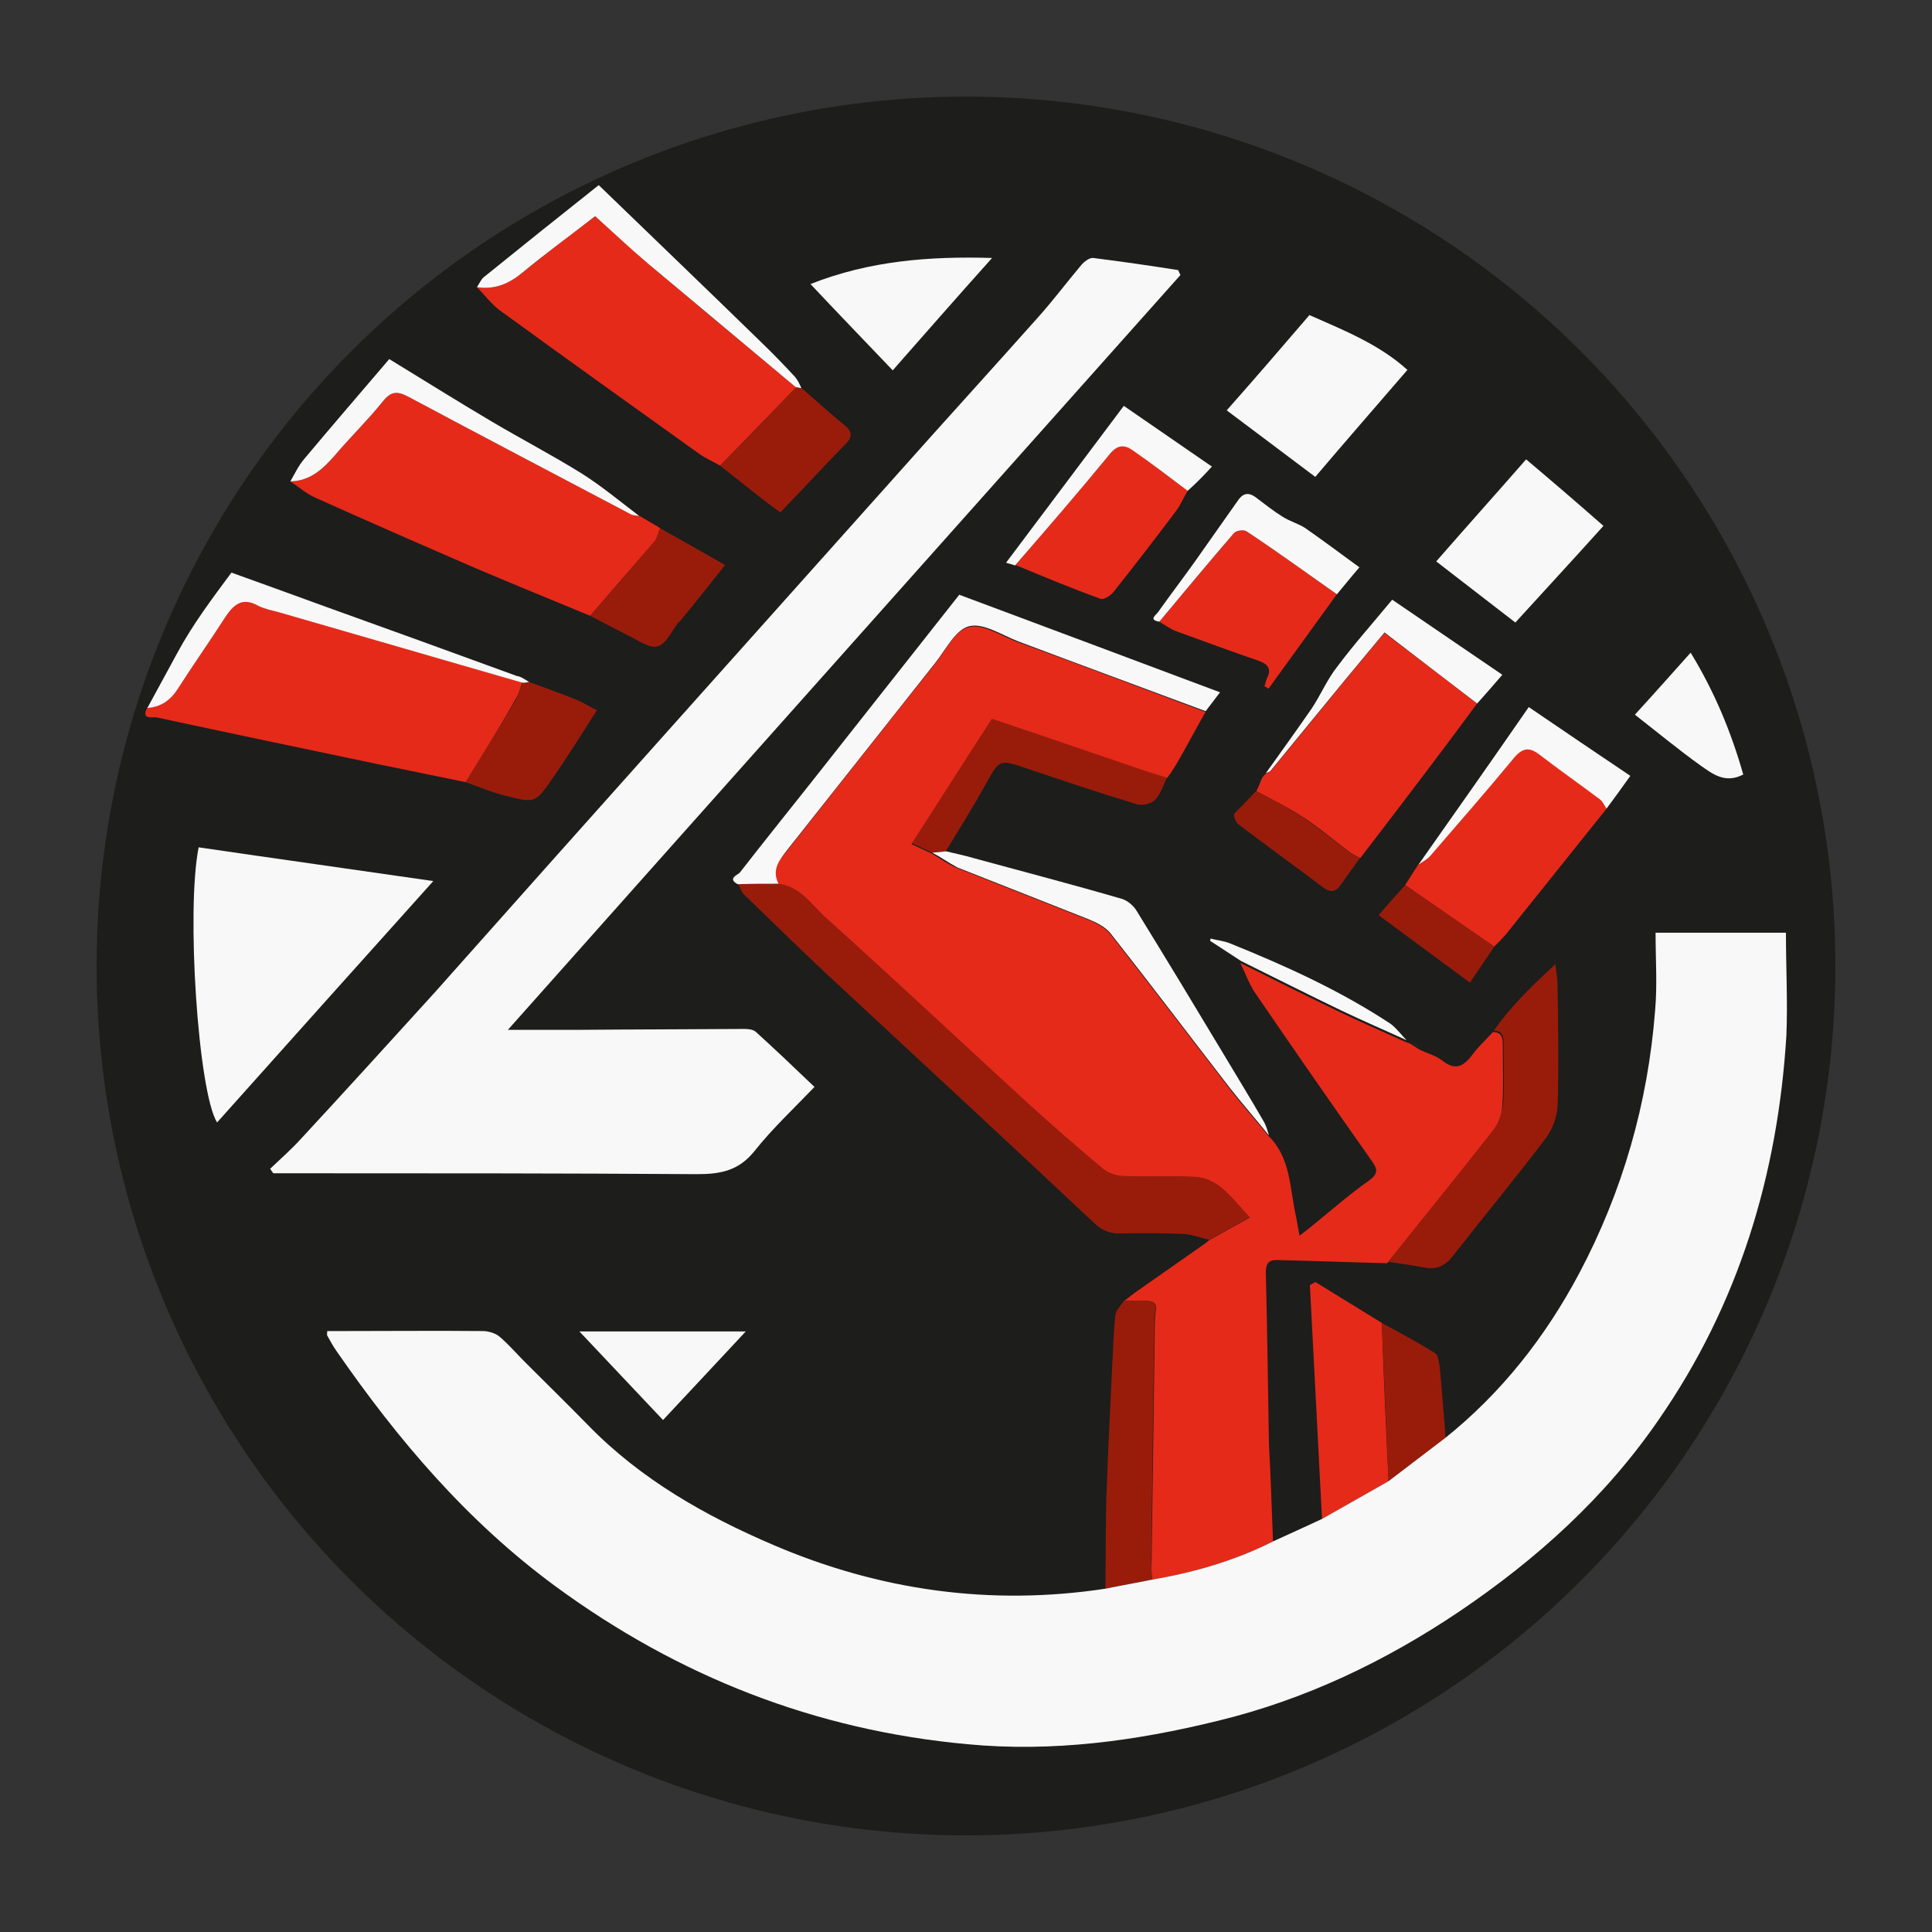 <?xml version='1.0' encoding='utf-8'?>
<svg xmlns="http://www.w3.org/2000/svg" id="Warstwa_1" baseProfile="tiny-ps" version="1.2" viewBox="0 0 500 500">
  
  <rect x="0" y="0" width="500" height="500" fill="#333333" stroke="none"/>
  
  <title>promotionalpowerhouse.com</title>

  <circle cx="250" cy="250" r="225" fill="#1d1d1b" />
  <g>
    <path d="M171.01,416.71" fill="#f8f8f8" />
    <path d="M142.97,392.52" fill="#f8f8f8" />
    <path d="M329.46,398.91c-9.89,5-20.48,8.03-31.3,9.89-.12-1.75-.23-3.37-.12-5.12.23-19.54.58-39.21.81-58.75,0-1.86,0-3.72.23-5.47.47-2.33-.7-2.79-2.56-2.79h-5.58c.47-.35.93-.7,1.4-1.05.35-.35.81-.58,1.16-.93,6.17-4.3,12.45-8.73,18.61-13.03.23-.23.58-.47.81-.7h0c3.61-1.98,7.1-3.96,10.47-5.82-2.56-2.79-4.77-5.58-7.45-7.79-1.75-1.4-4.19-2.56-6.4-2.68-6.28-.35-12.56,0-18.85-.23-1.75-.12-3.84-.81-5.24-1.86-6.4-5.35-12.68-10.82-18.85-16.4-17.57-16.17-34.9-32.46-52.7-48.4-3.72-3.37-6.63-8.26-12.45-8.96-1.98-3.61.23-6.17,2.21-8.61,12.8-16.17,25.48-32.34,38.39-48.51,2.79-3.49,5.24-8.73,8.73-9.42,3.72-.93,8.49,2.44,12.8,3.96,16.17,5.93,32.34,11.98,48.4,18.03-2.33,4.07-4.54,8.26-6.86,12.33-.7,1.28-1.51,2.44-2.21,3.61-.35.35-.58.81-.93,1.16l-.12.12c-1.86-.58-3.72-1.16-5.58-1.75-13.03-4.42-26.18-8.84-39.67-13.5-6.86,10.7-13.61,21.29-20.71,32.23,2.21,1.05,3.72,1.75,5.24,2.44,2.21,1.28,4.3,2.79,6.52,3.72,11.4,4.54,22.8,8.96,34.2,13.5,1.98.81,4.19,1.98,5.47,3.61,10.35,13.15,20.48,26.53,30.71,39.79,3.26,4.3,6.86,8.26,10.24,12.45,5.7,5.58,5.47,13.15,6.98,20.13.35,1.63.58,3.26,1.05,5.7,1.86-1.4,3.14-2.44,4.54-3.61,4.42-3.61,8.84-7.45,13.5-10.7,2.33-1.75,2.21-2.91.7-5-10.24-14.54-20.36-29.08-30.36-43.74-1.51-2.33-2.44-5-3.72-7.56,8.61,4.3,17.22,8.61,25.94,12.8,5.58,2.68,11.28,5.12,16.87,7.68.47.12.81.23,1.28.47.81.47,1.51,1.05,2.33,1.51,1.98.93,4.19,1.51,5.82,2.79,3.26,2.56,5.35,1.75,7.68-1.28,1.63-2.21,3.61-4.07,5.47-6.05,2.44,0,2.56,1.63,2.56,3.49,0,5.24.23,10.47-.12,15.59-.12,2.33-1.05,4.89-2.56,6.63-8.96,11.52-18.15,22.8-27.22,34.09-9.31-.23-18.5-.58-27.81-.81-2.21-.12-3.61.12-3.61,3.14.35,14.89.58,29.78.81,44.67.47,8.03.7,16.52,1.05,25.01Z" fill="#e52a1a" />
    <path d="M131.45,266.52h18.38c14.31-.12,28.5-.12,42.81-.23.93,0,2.21.12,2.91.7,5,4.54,9.89,9.19,15.24,14.31-5.47,5.7-10.94,10.82-15.47,16.52-4.07,5.12-8.73,6.05-14.89,6.05-34.55-.23-69.11-.23-103.54-.23h-6.17c-.23-.35-.58-.81-.81-1.16,2.68-2.56,5.47-5,7.91-7.68,11.63-12.56,23.15-25.25,34.67-37.93,39.79-44.79,79.81-89.46,119.83-134.26,12.1-13.61,24.43-27.11,36.53-40.72,3.84-4.3,7.33-8.96,11.05-13.38.7-.81,2.09-1.86,3.02-1.75,7.33.93,14.66,1.98,21.99,3.14.23.47.35.81.58,1.28-57.94,65.03-115.99,130.07-174.04,195.33Z" fill="#f8f8f8" />
    <path d="M120.51,202.42c-7.79-1.63-15.47-3.14-23.27-4.77-18.85-3.96-37.81-7.91-56.66-11.98-.81-.23-4.3.81-2.44-2.56,3.61-.12,6.05-2.09,7.91-5,4.07-6.05,8.14-12.1,12.1-18.27,2.21-3.37,4.42-5.58,8.73-3.14,1.51.93,3.49,1.16,5.24,1.63,21.06,6.05,42.11,12.22,63.06,18.27-.58,1.51-.93,3.14-1.86,4.54-4.07,7.21-8.49,14.31-12.8,21.29Z" fill="#e52a1a" />
    <path d="M152.74,159.37c-9.89-4.07-19.78-8.14-29.67-12.33-13.96-6.05-27.81-12.1-41.53-18.27-2.33-1.05-4.3-2.79-6.4-4.19,5.24-.12,8.49-3.14,11.63-6.86,3.96-4.65,8.38-8.96,12.22-13.73,2.09-2.68,3.72-2.91,6.75-1.28,19.2,10.24,38.51,20.36,57.82,30.48.58.35,1.28.23,1.98.35,1.75,1.05,3.61,2.09,5.35,3.14-.47,1.16-.7,2.44-1.4,3.37-5.58,6.4-11.17,12.8-16.75,19.31Z" fill="#e52a1a" />
    <path d="M51.41,219.29c19.89,2.91,39.79,5.7,60.73,8.73-19.2,21.41-37.58,41.88-55.96,62.47-4.89-7.79-8.03-54.91-4.77-71.2Z" fill="#f8f8f8" />
    <path d="M186.36,120.51c-1.75-1.05-3.72-1.86-5.35-3.02-17.22-12.33-34.32-24.55-51.42-37-2.33-1.63-4.07-4.07-6.17-6.17,4.54.7,8.26-.93,11.87-3.84,6.17-5,12.45-9.77,18.73-14.54,4.65,4.19,9.07,8.26,13.61,12.22,12.8,10.82,25.59,21.41,38.39,32.11-2.33,2.44-4.65,4.77-6.98,7.21-4.19,4.3-8.49,8.73-12.68,13.03Z" fill="#e52a1a" />
    <path d="M201.49,228.71c5.7.7,8.61,5.58,12.45,8.96,17.68,15.94,35.13,32.34,52.7,48.4,6.17,5.58,12.45,11.05,18.85,16.4,1.4,1.16,3.37,1.86,5.24,1.86,6.28.23,12.56-.12,18.85.23,2.21.12,4.65,1.28,6.4,2.68,2.68,2.21,4.89,5,7.45,7.79-3.26,1.86-6.86,3.84-10.47,5.82-2.21-.47-4.42-1.4-6.75-1.51-5.35-.23-10.7-.23-16.05-.12-2.91.12-5.12-.81-7.21-2.91-22.92-21.52-45.95-42.81-68.99-64.22-7.21-6.75-14.31-13.73-21.41-20.59-.81-.81-1.05-1.98-1.63-3.02,3.61.23,7.1.23,10.59.23Z" fill="#991c0b" />
    <path d="M382.28,182.06c-4.3,5.82-8.61,11.63-13.03,17.45-5.7,7.56-11.52,15.12-17.22,22.57-.93-.47-1.86-.93-2.68-1.51-4.19-3.14-8.14-6.52-12.45-9.31-3.72-2.44-7.79-4.3-11.75-6.52.23-.47.47-1.05.7-1.51.35-.81.81-1.63,1.16-2.44l-.12.12c.23-.23.58-.58.81-.81l-.12.12c.47-.23.93-.35,1.28-.7,6.4-7.68,12.68-15.47,19.08-23.27,3.26-3.96,6.52-7.79,10.35-12.45,8.14,6.17,16.05,12.22,23.97,18.27Z" fill="#e52a1a" />
    <path d="M415.78,209.28c-8.73,10.94-17.45,21.76-26.18,32.69-.93,1.05-1.98,2.09-2.91,3.02-7.68-5.35-15.36-10.59-23.04-15.94,1.16-1.86,2.33-3.61,3.49-5.47,1.05-.7,2.21-1.28,3.02-2.21,7.33-8.49,14.66-16.87,21.76-25.48,2.21-2.68,3.96-2.68,6.52-.7,5.12,3.96,10.47,7.68,15.71,11.63.7.58,1.16,1.63,1.63,2.44Z" fill="#e52a1a" />
    <path d="M359.24,326.55c9.07-11.4,18.27-22.69,27.22-34.09,1.4-1.86,2.33-4.42,2.56-6.63.35-5.24.12-10.47.12-15.59,0-1.86-.12-3.49-2.56-3.49,4.3-6.17,9.66-11.4,15.94-17.22.35,2.68.58,4.07.58,5.58.12,10.35.35,20.59,0,30.95-.12,2.91-1.28,6.17-3.02,8.49-7.79,10.24-16.05,20.24-23.97,30.36-1.98,2.56-4.07,3.72-7.33,3.14-3.26-.58-6.4-1.05-9.54-1.51Z" fill="#991c0b" />
    <path d="M201.49,228.71c-3.49,0-7.1,0-10.59.12-2.79-1.51.12-2.44.58-3.02,6.05-7.79,12.33-15.59,18.5-23.38,12.68-16.05,25.25-31.99,38.28-48.51,22.1,8.26,44.56,16.64,67.48,25.25-1.4,1.86-2.56,3.37-3.72,4.89-16.17-6.05-32.34-11.98-48.4-18.03-4.3-1.63-9.07-4.89-12.8-3.96-3.49.81-6.05,6.05-8.73,9.42-12.8,16.17-25.59,32.34-38.39,48.51-1.98,2.56-4.07,5.12-2.21,8.73Z" fill="#f8f8f8" />
    <path d="M338.88,81.54c8.96,3.96,18.03,7.56,25.36,14.19-8.03,9.31-15.94,18.38-23.85,27.69-7.45-5.58-15.12-11.4-22.92-17.22,7.33-8.26,14.31-16.4,21.41-24.66Z" fill="#f8f8f8" />
    <path d="M359.36,383.32c-5.7,3.26-11.52,6.52-17.22,9.77-1.05-20.13-2.09-40.37-3.14-60.5.47-.23.93-.58,1.4-.81,5.7,3.49,11.52,7.1,17.22,10.59.47,13.61,1.05,27.34,1.75,40.95Z" fill="#e52a1a" />
    <path d="M345.98,153.79c-5.93,8.14-11.75,16.29-17.68,24.43-.35-.23-.7-.47-1.05-.58.23-.7.35-1.4.58-1.98,1.28-2.44.47-3.72-2.09-4.65-7.21-2.44-14.31-5.12-21.41-7.68-1.51-.58-2.91-1.63-4.3-2.44,6.4-7.68,12.8-15.36,19.31-22.92.58-.7,2.56-.93,3.26-.47,7.91,5.24,15.59,10.82,23.38,16.29Z" fill="#e52a1a" />
    <path d="M307.36,127.03c-1.05,1.75-1.86,3.72-3.02,5.24-5.35,7.1-10.7,14.08-16.17,20.94-.7.93-2.56,2.09-3.37,1.75-7.45-2.68-14.66-5.7-21.99-8.73,8.14-9.66,16.52-19.2,24.55-28.85,1.98-2.44,3.84-2.44,5.93-.93,4.77,3.61,9.42,7.1,14.08,10.59Z" fill="#e52a1a" />
    <path d="M414.97,136.1c-8.49,9.42-15.59,17.1-22.8,25.01-7.1-5.47-13.84-10.7-20.48-15.82,8.14-9.31,15.94-18.03,23.27-26.41,6.75,5.7,13.26,11.28,20.01,17.22Z" fill="#f8f8f8" />
    <path d="M290.84,336.67h5.58c1.86,0,3.02.47,2.56,2.79-.35,1.75-.23,3.61-.23,5.47-.35,19.54-.58,39.21-.81,58.75,0,1.75.12,3.37.12,5.12-3.96.81-8.03,1.51-11.98,2.33.12-8.73,0-17.45.35-26.18.35-10.47.93-20.82,1.4-31.3.23-4.42.35-8.84.81-13.26.12-1.28,1.4-2.44,2.21-3.72Z" fill="#991c0b" />
    <path d="M241.27,220.68c-1.51-.7-3.02-1.4-5.24-2.44,6.98-10.94,13.73-21.52,20.71-32.23,13.5,4.54,26.64,9.07,39.67,13.5,1.86.58,3.72,1.16,5.58,1.75-.93,1.98-1.63,4.3-3.14,5.82-.93.93-3.26,1.51-4.65,1.05-9.66-2.91-19.31-6.17-28.97-9.42-6.52-2.21-6.63-2.09-9.89,3.84-3.37,6.05-6.98,11.87-10.59,17.8-1.05.12-2.21.23-3.49.35Z" fill="#991c0b" />
    <path d="M231.04,95.85c-7.1-7.45-13.96-14.54-21.29-22.34,15.36-6.05,30.71-7.21,47-6.75-8.96,10.01-17.33,19.54-25.71,29.08Z" fill="#f8f8f8" />
    <path d="M241.27,220.68c1.16-.12,2.44-.23,3.61-.35,2.33.58,4.77,1.05,7.1,1.75,12.8,3.49,25.71,6.86,38.51,10.59,1.4.47,2.91,1.75,3.72,3.14,7.45,12.1,14.78,24.2,22.1,36.41,3.61,6.05,7.33,12.1,10.82,18.15.58,1.05.93,2.33,1.28,3.49-3.37-4.19-6.98-8.26-10.24-12.45-10.24-13.26-20.36-26.64-30.71-39.79-1.28-1.63-3.49-2.79-5.47-3.61-11.4-4.54-22.8-8.96-34.2-13.5-2.21-1.16-4.3-2.68-6.52-3.84Z" fill="#f8f8f8" />
    <path d="M120.51,202.42c4.3-7.1,8.73-14.08,12.91-21.17.81-1.4,1.16-3.02,1.86-4.54.58-.12,1.16-.23,1.63-.23,4.07,1.51,8.03,2.91,12.1,4.54,1.75.7,3.37,1.75,5.47,2.79-3.96,6.17-7.56,11.98-11.52,17.68-4.42,6.4-4.54,6.4-12.22,4.42-3.49-.81-6.86-2.33-10.24-3.49Z" fill="#991c0b" />
    <path d="M165.42,133.54c-.7-.12-1.4-.12-1.98-.35-19.2-10.12-38.51-20.24-57.7-30.48-3.02-1.63-4.65-1.4-6.75,1.28-3.84,4.77-8.26,9.07-12.22,13.73-3.14,3.61-6.4,6.75-11.63,6.86,1.16-1.98,2.09-4.07,3.61-5.82,7.21-8.61,14.54-17.1,21.99-25.83,8.96,5.47,17.68,10.94,26.53,16.17,7.68,4.54,15.71,8.73,23.38,13.5,5.12,3.26,9.89,7.21,14.78,10.94Z" fill="#f8f8f8" />
    <path d="M206.02,100.27c-12.8-10.7-25.59-21.41-38.39-32.11-4.54-3.84-8.96-8.03-13.61-12.22-6.28,4.89-12.68,9.54-18.73,14.54-3.49,2.91-7.21,4.54-11.87,3.84.58-.81,1.05-1.98,1.75-2.56,9.77-7.91,19.66-15.82,29.78-23.85,14.31,13.84,28.27,27.22,42.11,40.72,3.02,2.91,5.93,5.93,8.73,8.96.7.81,1.16,1.86,1.63,2.91-.35-.12-.93-.23-1.4-.23Z" fill="#f8f8f8" />
    <path d="M206.02,100.27c.47.12.93.12,1.51.23,3.72,3.26,7.33,6.51,11.17,9.66,1.98,1.63,1.86,3.02.12,4.77-5.58,5.7-10.94,11.52-16.87,17.68-1.51-1.16-3.26-2.33-5-3.72-3.49-2.79-7.1-5.58-10.59-8.38,4.19-4.3,8.49-8.73,12.68-13.03,2.33-2.44,4.65-4.89,6.98-7.21Z" fill="#991c0b" />
    <path d="M136.92,176.47c-.58.12-1.05.23-1.63.23-21.06-6.05-42.11-12.22-63.17-18.27-1.75-.47-3.61-.81-5.24-1.63-4.3-2.44-6.51-.23-8.73,3.14-3.96,6.17-8.14,12.1-12.1,18.27-1.86,2.91-4.3,4.77-7.91,5,2.56-4.77,5.24-9.54,7.79-14.31,3.96-7.33,8.96-13.96,13.96-20.71,7.79,2.79,15.47,5.58,23.15,8.38,16.87,6.05,33.85,12.22,50.72,18.38,1.05.12,2.09.93,3.14,1.51Z" fill="#f8f8f8" />
    <path d="M152.74,159.37c5.58-6.4,11.17-12.91,16.64-19.31.7-.93.93-2.21,1.4-3.37,5.47,3.02,10.94,6.17,16.87,9.54-3.96,5-7.56,9.54-11.28,14.08-.23.35-.58.58-.81.81-1.75,2.21-3.14,5.58-5.47,6.17-1.98.58-5-1.63-7.45-2.79-3.26-1.63-6.51-3.37-9.89-5.12Z" fill="#991c0b" />
    <path d="M149.95,344.58h43.05c-7.21,7.68-13.96,15.01-21.41,22.92-7.21-7.68-14.43-15.24-21.64-22.92Z" fill="#f8f8f8" />
    <path d="M359.36,383.32c-.58-13.61-1.16-27.34-1.75-40.95,4.65,2.56,9.31,5,13.73,7.79.93.58,1.05,2.44,1.28,3.84.58,6.05,1.05,12.1,1.51,18.15-5,3.72-9.89,7.45-14.78,11.17Z" fill="#991c0b" />
    <path d="M382.28,182.06c-7.91-6.05-15.82-12.1-23.97-18.38-3.84,4.65-7.1,8.49-10.35,12.45-6.4,7.79-12.68,15.47-19.08,23.27-.23.35-.81.47-1.28.7,3.96-5.58,8.03-11.17,11.87-16.75,2.33-3.49,3.96-7.45,6.52-10.7,4.42-5.93,9.31-11.4,14.31-17.45,9.42,6.4,18.73,12.8,28.5,19.43-2.21,2.56-4.3,5-6.52,7.45Z" fill="#f8f8f8" />
    <path d="M451.15,200.44c-4.65,2.44-7.91-.12-11.05-2.33-5.7-4.07-11.17-8.61-16.99-13.15,5-5.47,9.54-10.59,14.43-16.05,6.17,10.12,10.47,20.48,13.61,31.53Z" fill="#f8f8f8" />
    <path d="M415.78,209.28c-.58-.81-.93-1.75-1.63-2.33-5.24-3.96-10.59-7.68-15.71-11.63-2.56-1.98-4.3-1.86-6.52.7-7.1,8.61-14.43,16.99-21.76,25.48-.81.93-1.98,1.51-3.02,2.21,9.42-13.38,18.85-26.76,28.5-40.72,9.07,6.17,17.45,11.87,26.29,17.8-2.21,3.14-4.19,5.82-6.17,8.49Z" fill="#f8f8f8" />
    <path d="M345.98,153.79c-7.79-5.47-15.47-11.05-23.38-16.29-.7-.47-2.68-.23-3.26.47-6.52,7.56-12.91,15.24-19.31,22.92-2.91-.47-.81-1.75-.35-2.44,3.14-4.42,6.52-8.84,9.66-13.26,3.61-5.12,7.21-10.24,10.82-15.36,1.28-1.98,2.68-2.68,4.77-1.16,2.33,1.75,4.65,3.61,7.1,5.12,1.86,1.16,4.07,1.75,5.82,2.91,4.65,3.26,9.19,6.63,13.96,10.12-2.21,2.56-3.96,4.77-5.82,6.98Z" fill="#f8f8f8" />
    <path d="M307.36,127.03c-4.65-3.49-9.31-7.1-14.19-10.47-2.09-1.51-3.96-1.51-5.93.93-8.03,9.77-16.29,19.31-24.55,28.85-.7-.23-1.4-.47-2.33-.7,10.24-13.61,20.24-26.99,30.48-40.6,7.79,5.35,14.89,10.24,22.8,15.71-2.21,2.44-4.19,4.42-6.28,6.28Z" fill="#f8f8f8" />
    <path d="M325.04,204.74c3.96,2.09,8.03,4.07,11.75,6.52,4.3,2.91,8.38,6.28,12.45,9.31.81.58,1.75,1.05,2.68,1.51-1.63,2.33-3.37,4.65-5,6.98-1.28,1.86-2.68,1.98-4.54.58-7.21-5.47-14.66-10.82-21.87-16.29-.7-.47-1.4-2.33-1.05-2.79,1.86-1.98,3.84-3.84,5.58-5.82Z" fill="#991c0b" />
    <path d="M363.66,229.06c7.68,5.35,15.36,10.59,23.04,15.94-1.98,3.02-4.07,5.93-6.28,9.31-8.03-5.93-15.71-11.63-23.62-17.45,2.44-2.91,4.65-5.35,6.86-7.79Z" fill="#991c0b" />
    <path d="M364.01,269.2c-5.58-2.56-11.28-5-16.87-7.68-8.73-4.19-17.22-8.49-25.94-12.8-2.68-1.75-5.35-3.49-8.03-5.24,0-.23.12-.35.12-.58,1.75.47,3.49.58,5.12,1.28,14.43,5.82,28.5,12.22,41.53,20.82,1.63,1.28,2.79,2.91,4.07,4.19Z" fill="#f8f8f8" />
    <path d="M367.62,271.17c-.81-.47-1.51-1.05-2.33-1.51.81.47,1.51,1.05,2.33,1.51Z" fill="#f8f8f8" />
    <path d="M327.02,200.79c-.35.81-.81,1.63-1.16,2.44.35-.81.7-1.63,1.16-2.44Z" fill="#f8f8f8" />
    <path d="M293.39,334.69c-.35.35-.81.58-1.16.93.35-.23.81-.58,1.16-.93Z" fill="#991c0b" />
    <path d="M302.12,201.02c.35-.35.58-.81.93-1.16-.35.47-.7.81-.93,1.16Z" fill="#991c0b" />
    <path d="M312.82,320.97c-.23.23-.58.47-.81.7.23-.23.58-.47.81-.7Z" fill="#991c0b" />
    <path d="M327.83,199.97c-.23.23-.58.58-.81.81.23-.23.47-.47.81-.81Z" fill="#f8f8f8" />
    <path d="M462.2,241.39h-33.74c0,6.86.47,13.5-.12,20.13-1.86,23.97-8.38,46.77-19.66,68.06-8.73,16.4-20.01,30.83-34.67,42.58-4.89,3.72-9.77,7.45-14.66,11.17-5.7,3.26-11.52,6.52-17.22,9.77-4.19,1.98-8.38,3.84-12.68,5.82-9.89,5-20.48,8.03-31.3,9.89-3.96.81-8.03,1.51-11.98,2.33-29.78,4.54-58.52.47-85.97-11.28-17.68-7.56-34.32-16.99-47.93-30.95-5.35-5.47-10.94-10.94-16.4-16.4-2.21-2.21-4.19-4.54-6.51-6.52-1.05-.93-2.68-1.4-4.07-1.51-12.56-.12-25.13,0-37.69,0h-2.91c0,.58-.12.93,0,1.16.81,1.4,1.51,2.79,2.44,4.07,15.94,23.04,33.85,44.09,56.66,60.85,31.88,23.38,67.24,37.23,106.57,40.84,21.99,2.09,43.51-.81,64.8-6.05,22.57-5.47,43.28-15.36,62.47-28.27,20.13-13.61,37.81-29.55,51.65-49.68,20.71-29.9,30.83-63.4,33.04-99.47.35-8.73-.12-17.68-.12-26.53Z" fill="#f8f8f8" />
  </g>
</svg>